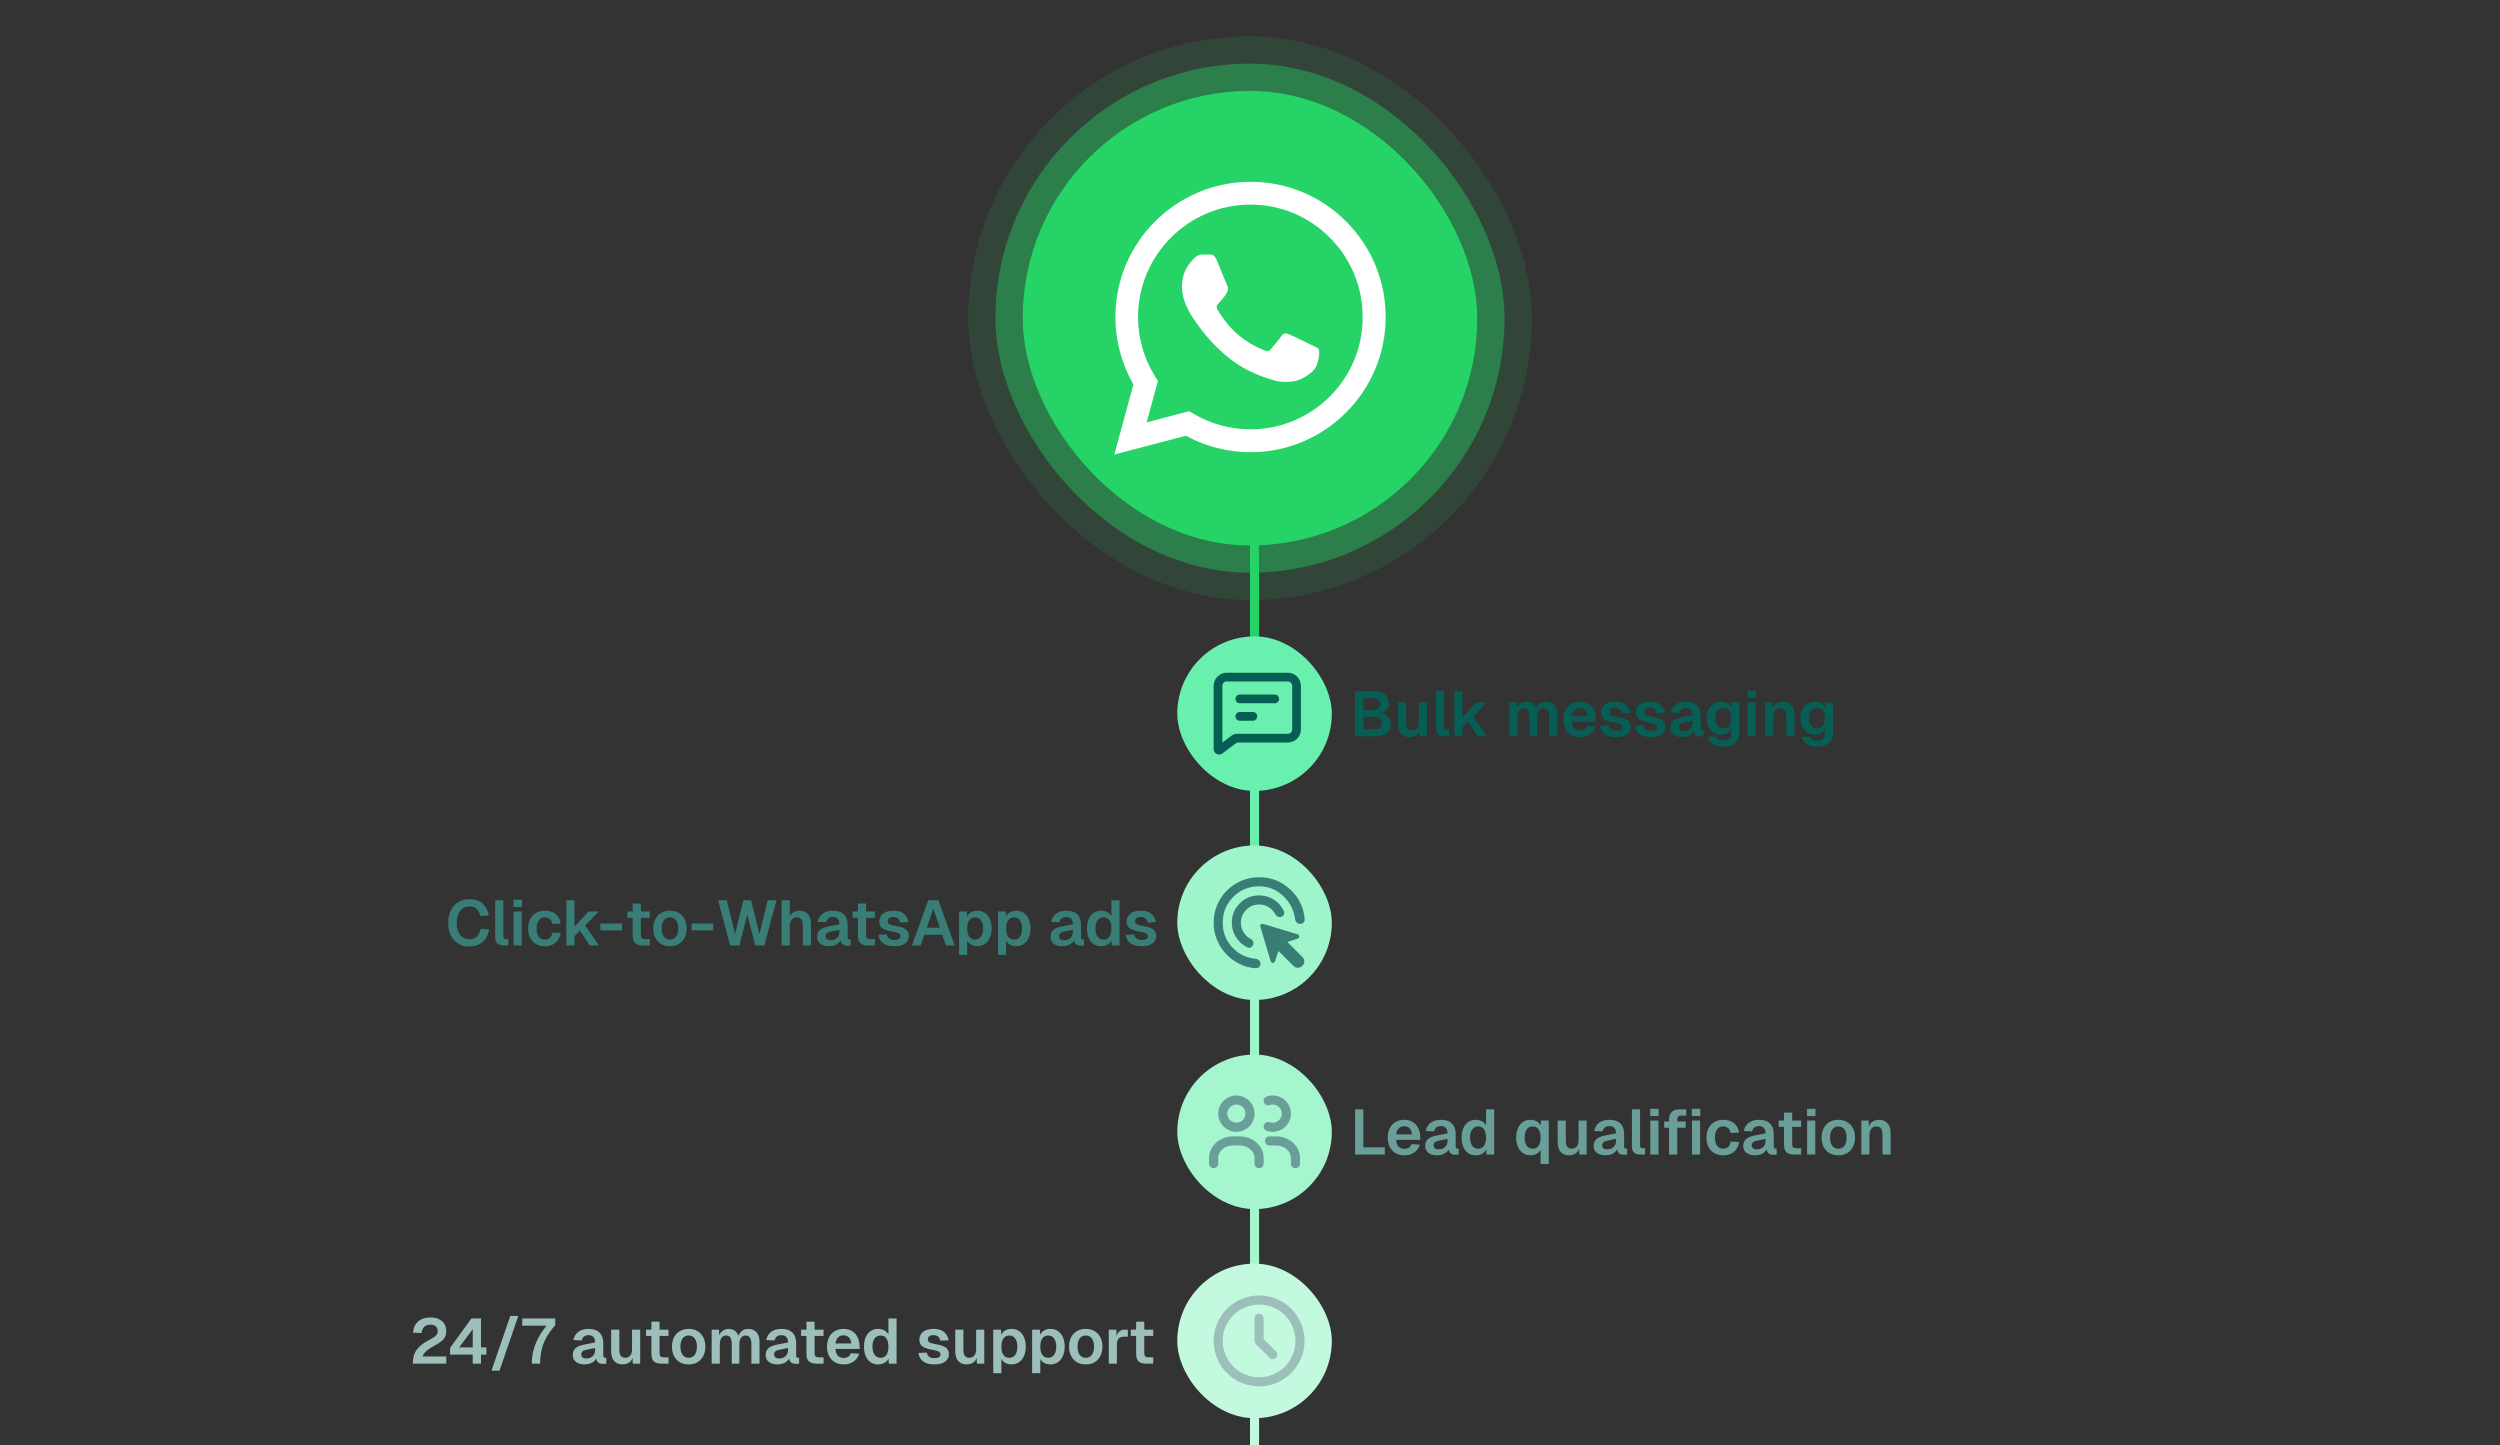 <svg width="550" height="318" viewBox="0 0 550 318" fill="none" xmlns="http://www.w3.org/2000/svg">
<rect x="0" y="0" width="550" height="318" fill="#333333" stroke="none"/>
<g clip-path="url(#clip0_2305_4997)">
<rect x="219" y="14" width="112" height="112" rx="56" fill="#25D366" fill-opacity="0.4"/>
<rect x="213" y="8" width="124" height="124" rx="62" fill="#25D366" fill-opacity="0.12"/>
<rect x="225" y="20" width="100" height="100" rx="50" fill="#25D366"/>
<path d="M296.148 48.73C293.398 45.953 290.121 43.75 286.511 42.251C282.9 40.752 279.028 39.987 275.118 40C258.738 40 245.388 53.35 245.388 69.73C245.388 74.98 246.768 80.08 249.348 84.58L245.148 100L260.898 95.86C265.248 98.23 270.138 99.49 275.118 99.49C291.498 99.49 304.848 86.14 304.848 69.76C304.848 61.81 301.758 54.34 296.148 48.73ZM275.118 94.45C270.678 94.45 266.328 93.25 262.518 91L261.618 90.46L252.258 92.92L254.748 83.8L254.148 82.87C251.681 78.931 250.371 74.378 250.368 69.73C250.368 56.11 261.468 45.01 275.088 45.01C281.688 45.01 287.898 47.59 292.548 52.27C294.851 54.562 296.676 57.288 297.917 60.29C299.158 63.292 299.791 66.511 299.778 69.76C299.838 83.38 288.738 94.45 275.118 94.45ZM288.678 75.97C287.928 75.61 284.268 73.81 283.608 73.54C282.918 73.3 282.438 73.18 281.928 73.9C281.418 74.65 280.008 76.33 279.588 76.81C279.168 77.32 278.718 77.38 277.968 76.99C277.218 76.63 274.818 75.82 271.998 73.3C269.778 71.32 268.308 68.89 267.858 68.14C267.438 67.39 267.798 67 268.188 66.61C268.518 66.28 268.938 65.74 269.298 65.32C269.658 64.9 269.808 64.57 270.048 64.09C270.288 63.58 270.168 63.16 269.988 62.8C269.808 62.44 268.308 58.78 267.708 57.28C267.108 55.84 266.478 56.02 266.028 55.99H264.588C264.078 55.99 263.298 56.17 262.608 56.92C261.948 57.67 260.028 59.47 260.028 63.13C260.028 66.79 262.698 70.33 263.058 70.81C263.418 71.32 268.308 78.82 275.748 82.03C277.518 82.81 278.898 83.26 279.978 83.59C281.748 84.16 283.368 84.07 284.658 83.89C286.098 83.68 289.068 82.09 289.668 80.35C290.298 78.61 290.298 77.14 290.088 76.81C289.878 76.48 289.428 76.33 288.678 75.97Z" fill="white"/>
<path d="M276 116L276 141" stroke="#25D366" stroke-width="2"/>
<path d="M276 164L276 189" stroke="#69F0AE" stroke-width="2"/>
<path d="M276 213L276 238" stroke="#9FF5CB" stroke-width="2"/>
<path d="M276 257L276 282" stroke="#A5F6CE" stroke-width="2"/>
<path d="M276 307L276 332" stroke="#C3F9DF" stroke-width="2"/>
<rect x="259" y="140" width="34" height="34" rx="17" fill="#69F0AE"/>
<path d="M283.318 148C284.082 148 284.814 148.303 285.354 148.843C285.894 149.383 286.198 150.116 286.198 150.88V160.479C286.198 161.242 285.894 161.975 285.354 162.515C284.814 163.055 284.082 163.358 283.318 163.358H272.119L268.92 165.758C268.129 166.351 267 165.787 267 164.798V150.88C267 150.116 267.303 149.383 267.843 148.843C268.383 148.303 269.116 148 269.88 148H283.318ZM283.318 149.92H269.88C269.625 149.92 269.381 150.021 269.201 150.201C269.021 150.381 268.92 150.625 268.92 150.88V163.358L270.967 161.822C271.3 161.573 271.704 161.438 272.119 161.438H283.318C283.573 161.438 283.817 161.337 283.997 161.157C284.177 160.977 284.278 160.733 284.278 160.479V150.88C284.278 150.625 284.177 150.381 283.997 150.201C283.817 150.021 283.573 149.92 283.318 149.92ZM275.639 156.639C275.884 156.639 276.119 156.733 276.297 156.901C276.475 157.069 276.582 157.298 276.596 157.543C276.61 157.787 276.531 158.027 276.374 158.215C276.217 158.403 275.994 158.523 275.751 158.552L275.639 158.559H272.759C272.515 158.558 272.279 158.465 272.101 158.297C271.924 158.129 271.816 157.899 271.802 157.655C271.788 157.411 271.867 157.17 272.024 156.983C272.181 156.795 272.404 156.675 272.647 156.646L272.759 156.639H275.639ZM280.438 152.799C280.693 152.799 280.937 152.901 281.117 153.081C281.297 153.261 281.398 153.505 281.398 153.759C281.398 154.014 281.297 154.258 281.117 154.438C280.937 154.618 280.693 154.719 280.438 154.719H272.759C272.505 154.719 272.261 154.618 272.081 154.438C271.901 154.258 271.799 154.014 271.799 153.759C271.799 153.505 271.901 153.261 272.081 153.081C272.261 152.901 272.505 152.799 272.759 152.799H280.438Z" fill="#075E54"/>
<path d="M298.12 162V152.06H301.844C303.057 152.06 303.977 152.275 304.602 152.704C305.237 153.133 305.554 153.815 305.554 154.748C305.554 155.168 305.465 155.537 305.288 155.854C305.12 156.162 304.868 156.405 304.532 156.582C304.205 156.759 303.809 156.857 303.342 156.876L303.328 156.848C304.177 156.876 304.831 157.109 305.288 157.548C305.745 157.977 305.974 158.551 305.974 159.27C305.974 160.185 305.657 160.871 305.022 161.328C304.397 161.776 303.505 162 302.348 162H298.12ZM299.94 160.46H302.264C302.833 160.46 303.281 160.343 303.608 160.11C303.944 159.877 304.112 159.531 304.112 159.074C304.112 158.617 303.949 158.267 303.622 158.024C303.295 157.781 302.843 157.66 302.264 157.66H299.94V160.46ZM299.94 156.232H301.788C302.385 156.232 302.852 156.12 303.188 155.896C303.524 155.672 303.692 155.345 303.692 154.916C303.692 154.468 303.529 154.137 303.202 153.922C302.875 153.707 302.404 153.6 301.788 153.6H299.94V156.232ZM310.028 162.168C309.272 162.168 308.67 161.921 308.222 161.426C307.783 160.922 307.564 160.227 307.564 159.34V154.524H309.356V158.892C309.356 159.517 309.459 159.979 309.664 160.278C309.879 160.567 310.201 160.712 310.63 160.712C311.115 160.712 311.489 160.553 311.75 160.236C312.021 159.909 312.156 159.438 312.156 158.822V154.524H313.948V162H312.31L312.268 159.942L312.492 160.012C312.38 160.721 312.114 161.258 311.694 161.622C311.274 161.986 310.719 162.168 310.028 162.168ZM317.71 162C317.168 162 316.734 161.86 316.408 161.58C316.081 161.3 315.918 160.852 315.918 160.236V152.06H317.71V160.054C317.71 160.241 317.756 160.381 317.85 160.474C317.952 160.567 318.092 160.614 318.27 160.614H318.816V162H317.71ZM319.964 162V152.06H321.756V157.898L324.822 154.524H327.034L324.108 157.632L327.132 162H325.116L322.932 158.696L321.756 159.942V162H319.964ZM332.064 162V154.524H333.688L333.744 156.358L333.576 156.274C333.66 155.873 333.805 155.532 334.01 155.252C334.225 154.963 334.481 154.743 334.78 154.594C335.088 154.435 335.424 154.356 335.788 154.356C336.423 154.356 336.936 154.538 337.328 154.902C337.72 155.257 337.967 155.747 338.07 156.372H337.832C337.916 155.933 338.061 155.569 338.266 155.28C338.471 154.981 338.728 154.753 339.036 154.594C339.353 154.435 339.708 154.356 340.1 154.356C340.613 154.356 341.057 154.468 341.43 154.692C341.803 154.907 342.088 155.224 342.284 155.644C342.489 156.064 342.592 156.582 342.592 157.198V162H340.8V157.66C340.8 157.044 340.693 156.582 340.478 156.274C340.273 155.966 339.955 155.812 339.526 155.812C339.237 155.812 338.989 155.887 338.784 156.036C338.579 156.185 338.42 156.405 338.308 156.694C338.205 156.974 338.154 157.315 338.154 157.716V162H336.488V157.716C336.488 157.1 336.395 156.629 336.208 156.302C336.021 155.975 335.699 155.812 335.242 155.812C334.953 155.812 334.705 155.887 334.5 156.036C334.304 156.185 334.145 156.405 334.024 156.694C333.912 156.974 333.856 157.315 333.856 157.716V162H332.064ZM347.603 162.168C346.856 162.168 346.207 162.009 345.657 161.692C345.106 161.365 344.681 160.908 344.383 160.32C344.084 159.732 343.935 159.046 343.935 158.262C343.935 157.478 344.084 156.797 344.383 156.218C344.681 155.63 345.101 155.173 345.643 154.846C346.193 154.519 346.833 154.356 347.561 154.356C348.27 154.356 348.891 154.515 349.423 154.832C349.964 155.149 350.379 155.607 350.669 156.204C350.958 156.801 351.103 157.52 351.103 158.36V158.766H345.797C345.834 159.419 346.011 159.914 346.329 160.25C346.655 160.577 347.085 160.74 347.617 160.74C348.018 160.74 348.349 160.651 348.611 160.474C348.881 160.287 349.068 160.031 349.171 159.704L351.005 159.816C350.799 160.544 350.393 161.118 349.787 161.538C349.189 161.958 348.461 162.168 347.603 162.168ZM345.797 157.562H349.255C349.217 156.955 349.045 156.507 348.737 156.218C348.429 155.919 348.037 155.77 347.561 155.77C347.085 155.77 346.688 155.924 346.371 156.232C346.063 156.54 345.871 156.983 345.797 157.562ZM355.541 162.168C354.804 162.168 354.183 162.061 353.679 161.846C353.185 161.631 352.802 161.333 352.531 160.95C352.261 160.567 352.107 160.133 352.069 159.648L353.903 159.564C353.969 159.956 354.132 160.259 354.393 160.474C354.655 160.689 355.042 160.796 355.555 160.796C355.975 160.796 356.302 160.731 356.535 160.6C356.778 160.46 356.899 160.245 356.899 159.956C356.899 159.788 356.857 159.648 356.773 159.536C356.689 159.424 356.531 159.326 356.297 159.242C356.064 159.158 355.719 159.074 355.261 158.99C354.496 158.859 353.894 158.701 353.455 158.514C353.017 158.318 352.704 158.075 352.517 157.786C352.34 157.497 352.251 157.137 352.251 156.708C352.251 156.008 352.517 155.443 353.049 155.014C353.591 154.575 354.379 154.356 355.415 154.356C356.087 154.356 356.652 154.468 357.109 154.692C357.567 154.907 357.921 155.205 358.173 155.588C358.435 155.961 358.598 156.391 358.663 156.876L356.857 156.96C356.811 156.708 356.727 156.489 356.605 156.302C356.484 156.115 356.321 155.975 356.115 155.882C355.91 155.779 355.667 155.728 355.387 155.728C354.967 155.728 354.65 155.812 354.435 155.98C354.221 156.148 354.113 156.372 354.113 156.652C354.113 156.848 354.16 157.011 354.253 157.142C354.356 157.273 354.519 157.38 354.743 157.464C354.967 157.539 355.266 157.609 355.639 157.674C356.423 157.795 357.039 157.954 357.487 158.15C357.945 158.337 358.267 158.579 358.453 158.878C358.649 159.167 358.747 159.517 358.747 159.928C358.747 160.404 358.612 160.81 358.341 161.146C358.08 161.482 357.707 161.739 357.221 161.916C356.745 162.084 356.185 162.168 355.541 162.168ZM363.184 162.168C362.447 162.168 361.826 162.061 361.322 161.846C360.827 161.631 360.445 161.333 360.174 160.95C359.903 160.567 359.749 160.133 359.712 159.648L361.546 159.564C361.611 159.956 361.775 160.259 362.036 160.474C362.297 160.689 362.685 160.796 363.198 160.796C363.618 160.796 363.945 160.731 364.178 160.6C364.421 160.46 364.542 160.245 364.542 159.956C364.542 159.788 364.5 159.648 364.416 159.536C364.332 159.424 364.173 159.326 363.94 159.242C363.707 159.158 363.361 159.074 362.904 158.99C362.139 158.859 361.537 158.701 361.098 158.514C360.659 158.318 360.347 158.075 360.16 157.786C359.983 157.497 359.894 157.137 359.894 156.708C359.894 156.008 360.16 155.443 360.692 155.014C361.233 154.575 362.022 154.356 363.058 154.356C363.73 154.356 364.295 154.468 364.752 154.692C365.209 154.907 365.564 155.205 365.816 155.588C366.077 155.961 366.241 156.391 366.306 156.876L364.5 156.96C364.453 156.708 364.369 156.489 364.248 156.302C364.127 156.115 363.963 155.975 363.758 155.882C363.553 155.779 363.31 155.728 363.03 155.728C362.61 155.728 362.293 155.812 362.078 155.98C361.863 156.148 361.756 156.372 361.756 156.652C361.756 156.848 361.803 157.011 361.896 157.142C361.999 157.273 362.162 157.38 362.386 157.464C362.61 157.539 362.909 157.609 363.282 157.674C364.066 157.795 364.682 157.954 365.13 158.15C365.587 158.337 365.909 158.579 366.096 158.878C366.292 159.167 366.39 159.517 366.39 159.928C366.39 160.404 366.255 160.81 365.984 161.146C365.723 161.482 365.349 161.739 364.864 161.916C364.388 162.084 363.828 162.168 363.184 162.168ZM370.068 162.168C369.284 162.168 368.654 161.991 368.178 161.636C367.702 161.272 367.464 160.768 367.464 160.124C367.464 159.48 367.665 158.976 368.066 158.612C368.467 158.248 369.079 157.987 369.9 157.828L372.378 157.338C372.378 156.806 372.257 156.409 372.014 156.148C371.771 155.877 371.412 155.742 370.936 155.742C370.507 155.742 370.166 155.845 369.914 156.05C369.671 156.246 369.503 156.531 369.41 156.904L367.59 156.82C367.739 156.027 368.103 155.42 368.682 155C369.261 154.571 370.012 154.356 370.936 154.356C372 154.356 372.803 154.627 373.344 155.168C373.895 155.7 374.17 156.465 374.17 157.464V160.18C374.17 160.376 374.203 160.511 374.268 160.586C374.343 160.661 374.45 160.698 374.59 160.698H374.828V162C374.772 162.019 374.679 162.033 374.548 162.042C374.427 162.051 374.301 162.056 374.17 162.056C373.862 162.056 373.587 162.009 373.344 161.916C373.101 161.813 372.915 161.641 372.784 161.398C372.653 161.146 372.588 160.805 372.588 160.376L372.742 160.488C372.667 160.815 372.504 161.109 372.252 161.37C372.009 161.622 371.701 161.818 371.328 161.958C370.955 162.098 370.535 162.168 370.068 162.168ZM370.432 160.866C370.833 160.866 371.179 160.787 371.468 160.628C371.757 160.469 371.981 160.25 372.14 159.97C372.299 159.69 372.378 159.359 372.378 158.976V158.556L370.446 158.948C370.045 159.032 369.755 159.158 369.578 159.326C369.41 159.485 369.326 159.695 369.326 159.956C369.326 160.245 369.419 160.469 369.606 160.628C369.802 160.787 370.077 160.866 370.432 160.866ZM379.102 164.268C378.448 164.268 377.888 164.179 377.422 164.002C376.955 163.825 376.577 163.573 376.288 163.246C376.008 162.929 375.812 162.56 375.7 162.14L377.548 162.014C377.641 162.294 377.8 162.513 378.024 162.672C378.257 162.831 378.616 162.91 379.102 162.91C379.652 162.91 380.077 162.784 380.376 162.532C380.674 162.289 380.824 161.907 380.824 161.384V160.432C380.646 160.796 380.362 161.09 379.97 161.314C379.578 161.529 379.139 161.636 378.654 161.636C378.038 161.636 377.487 161.487 377.002 161.188C376.526 160.88 376.152 160.455 375.882 159.914C375.611 159.363 375.476 158.729 375.476 158.01C375.476 157.291 375.606 156.661 375.868 156.12C376.138 155.569 376.512 155.14 376.988 154.832C377.464 154.515 378.01 154.356 378.626 154.356C379.167 154.356 379.634 154.477 380.026 154.72C380.418 154.963 380.702 155.285 380.88 155.686V154.524H382.63V161.342C382.63 161.977 382.48 162.513 382.182 162.952C381.892 163.391 381.482 163.717 380.95 163.932C380.427 164.156 379.811 164.268 379.102 164.268ZM379.074 160.236C379.606 160.236 380.03 160.04 380.348 159.648C380.665 159.247 380.828 158.696 380.838 157.996C380.847 157.529 380.777 157.133 380.628 156.806C380.488 156.47 380.282 156.213 380.012 156.036C379.75 155.849 379.438 155.756 379.074 155.756C378.523 155.756 378.094 155.961 377.786 156.372C377.487 156.773 377.338 157.315 377.338 157.996C377.338 158.677 377.492 159.223 377.8 159.634C378.117 160.035 378.542 160.236 379.074 160.236ZM384.455 162V154.524H386.247V162H384.455ZM384.427 153.53V151.934H386.289V153.53H384.427ZM388.324 162V154.524H389.948L390.018 156.624L389.808 156.54C389.882 156.017 390.036 155.597 390.27 155.28C390.503 154.963 390.788 154.729 391.124 154.58C391.46 154.431 391.828 154.356 392.23 154.356C392.78 154.356 393.242 154.477 393.616 154.72C393.998 154.963 394.288 155.299 394.484 155.728C394.68 156.148 394.778 156.638 394.778 157.198V162H392.986V157.772C392.986 157.352 392.944 156.997 392.86 156.708C392.776 156.419 392.636 156.199 392.44 156.05C392.253 155.891 392.001 155.812 391.684 155.812C391.208 155.812 390.825 155.98 390.536 156.316C390.256 156.652 390.116 157.137 390.116 157.772V162H388.324ZM399.746 164.268C399.093 164.268 398.533 164.179 398.066 164.002C397.6 163.825 397.222 163.573 396.932 163.246C396.652 162.929 396.456 162.56 396.344 162.14L398.192 162.014C398.286 162.294 398.444 162.513 398.668 162.672C398.902 162.831 399.261 162.91 399.746 162.91C400.297 162.91 400.722 162.784 401.02 162.532C401.319 162.289 401.468 161.907 401.468 161.384V160.432C401.291 160.796 401.006 161.09 400.614 161.314C400.222 161.529 399.784 161.636 399.298 161.636C398.682 161.636 398.132 161.487 397.646 161.188C397.17 160.88 396.797 160.455 396.526 159.914C396.256 159.363 396.12 158.729 396.12 158.01C396.12 157.291 396.251 156.661 396.512 156.12C396.783 155.569 397.156 155.14 397.632 154.832C398.108 154.515 398.654 154.356 399.27 154.356C399.812 154.356 400.278 154.477 400.67 154.72C401.062 154.963 401.347 155.285 401.524 155.686V154.524H403.274V161.342C403.274 161.977 403.125 162.513 402.826 162.952C402.537 163.391 402.126 163.717 401.594 163.932C401.072 164.156 400.456 164.268 399.746 164.268ZM399.718 160.236C400.25 160.236 400.675 160.04 400.992 159.648C401.31 159.247 401.473 158.696 401.482 157.996C401.492 157.529 401.422 157.133 401.272 156.806C401.132 156.47 400.927 156.213 400.656 156.036C400.395 155.849 400.082 155.756 399.718 155.756C399.168 155.756 398.738 155.961 398.43 156.372C398.132 156.773 397.982 157.315 397.982 157.996C397.982 158.677 398.136 159.223 398.444 159.634C398.762 160.035 399.186 160.236 399.718 160.236Z" fill="#075E54"/>
<path d="M103.208 208.224C102.303 208.224 101.505 208.019 100.814 207.608C100.123 207.188 99.582 206.595 99.19 205.83C98.798 205.055 98.602 204.127 98.602 203.044C98.602 201.98 98.793 201.061 99.176 200.286C99.559 199.502 100.095 198.9 100.786 198.48C101.477 198.051 102.289 197.836 103.222 197.836C104.491 197.836 105.476 198.153 106.176 198.788C106.876 199.413 107.333 200.291 107.548 201.42L105.644 201.518C105.523 200.865 105.261 200.351 104.86 199.978C104.459 199.605 103.913 199.418 103.222 199.418C102.662 199.418 102.177 199.567 101.766 199.866C101.355 200.165 101.038 200.585 100.814 201.126C100.59 201.667 100.478 202.307 100.478 203.044C100.478 203.791 100.59 204.435 100.814 204.976C101.047 205.508 101.369 205.919 101.78 206.208C102.191 206.497 102.667 206.642 103.208 206.642C103.945 206.642 104.515 206.441 104.916 206.04C105.327 205.629 105.588 205.069 105.7 204.36L107.604 204.458C107.473 205.233 107.221 205.905 106.848 206.474C106.475 207.034 105.98 207.468 105.364 207.776C104.757 208.075 104.039 208.224 103.208 208.224ZM110.739 208C110.197 208 109.763 207.86 109.437 207.58C109.11 207.3 108.947 206.852 108.947 206.236V198.06H110.739V206.054C110.739 206.241 110.785 206.381 110.879 206.474C110.981 206.567 111.121 206.614 111.299 206.614H111.845V208H110.739ZM112.994 208V200.524H114.786V208H112.994ZM112.966 199.53V197.934H114.828V199.53H112.966ZM119.865 208.168C119.118 208.168 118.469 208.009 117.919 207.692C117.368 207.365 116.939 206.908 116.631 206.32C116.332 205.732 116.183 205.046 116.183 204.262C116.183 203.478 116.332 202.797 116.631 202.218C116.939 201.63 117.368 201.173 117.919 200.846C118.469 200.519 119.118 200.356 119.865 200.356C120.499 200.356 121.064 200.468 121.559 200.692C122.053 200.916 122.455 201.238 122.763 201.658C123.08 202.069 123.276 202.573 123.351 203.17L121.503 203.268C121.428 202.792 121.241 202.433 120.943 202.19C120.653 201.938 120.294 201.812 119.865 201.812C119.286 201.812 118.838 202.031 118.521 202.47C118.203 202.899 118.045 203.497 118.045 204.262C118.045 205.037 118.203 205.639 118.521 206.068C118.838 206.497 119.286 206.712 119.865 206.712C120.303 206.712 120.667 206.586 120.957 206.334C121.255 206.082 121.437 205.69 121.503 205.158L123.351 205.242C123.276 205.839 123.085 206.357 122.777 206.796C122.469 207.235 122.067 207.575 121.573 207.818C121.078 208.051 120.509 208.168 119.865 208.168ZM124.601 208V198.06H126.393V203.898L129.459 200.524H131.671L128.745 203.632L131.769 208H129.753L127.569 204.696L126.393 205.942V208H124.601ZM132.083 204.668V203.156H136.843V204.668H132.083ZM141.365 208C140.618 208 140.067 207.827 139.713 207.482C139.367 207.137 139.195 206.595 139.195 205.858V198.774H140.987V205.69C140.987 206.035 141.061 206.278 141.211 206.418C141.36 206.549 141.593 206.614 141.911 206.614H142.961V208H141.365ZM138.019 201.91V200.524H142.961V201.91H138.019ZM147.4 208.168C146.663 208.168 146.014 208.009 145.454 207.692C144.903 207.365 144.474 206.908 144.166 206.32C143.867 205.732 143.718 205.046 143.718 204.262C143.718 203.469 143.867 202.783 144.166 202.204C144.474 201.616 144.903 201.163 145.454 200.846C146.014 200.519 146.663 200.356 147.4 200.356C148.137 200.356 148.781 200.519 149.332 200.846C149.883 201.163 150.307 201.616 150.606 202.204C150.914 202.783 151.068 203.469 151.068 204.262C151.068 205.046 150.914 205.732 150.606 206.32C150.307 206.908 149.883 207.365 149.332 207.692C148.781 208.009 148.137 208.168 147.4 208.168ZM147.4 206.712C147.979 206.712 148.422 206.497 148.73 206.068C149.047 205.639 149.206 205.037 149.206 204.262C149.206 203.497 149.047 202.899 148.73 202.47C148.422 202.031 147.979 201.812 147.4 201.812C146.821 201.812 146.373 202.031 146.056 202.47C145.739 202.899 145.58 203.497 145.58 204.262C145.58 205.037 145.739 205.639 146.056 206.068C146.373 206.497 146.821 206.712 147.4 206.712ZM152.153 204.668V203.156H156.913V204.668H152.153ZM160.637 208L157.977 198.06H159.895L161.715 205.48L163.549 198.06H165.243L167.077 205.48L168.883 198.06H170.815L168.155 208H166.139L164.403 201.196L162.667 208H160.637ZM171.96 208V198.06H173.752V202.232H173.528C173.603 201.803 173.752 201.453 173.976 201.182C174.2 200.902 174.476 200.697 174.802 200.566C175.129 200.426 175.488 200.356 175.88 200.356C176.431 200.356 176.893 200.477 177.266 200.72C177.649 200.953 177.934 201.285 178.12 201.714C178.316 202.143 178.414 202.638 178.414 203.198V208H176.622V203.632C176.622 203.025 176.52 202.573 176.314 202.274C176.109 201.966 175.787 201.812 175.348 201.812C174.863 201.812 174.476 201.971 174.186 202.288C173.897 202.605 173.752 203.067 173.752 203.674V208H171.96ZM182.375 208.168C181.591 208.168 180.961 207.991 180.485 207.636C180.009 207.272 179.771 206.768 179.771 206.124C179.771 205.48 179.971 204.976 180.373 204.612C180.774 204.248 181.385 203.987 182.207 203.828L184.685 203.338C184.685 202.806 184.563 202.409 184.321 202.148C184.078 201.877 183.719 201.742 183.243 201.742C182.813 201.742 182.473 201.845 182.221 202.05C181.978 202.246 181.81 202.531 181.717 202.904L179.897 202.82C180.046 202.027 180.41 201.42 180.989 201C181.567 200.571 182.319 200.356 183.243 200.356C184.307 200.356 185.109 200.627 185.651 201.168C186.201 201.7 186.477 202.465 186.477 203.464V206.18C186.477 206.376 186.509 206.511 186.575 206.586C186.649 206.661 186.757 206.698 186.897 206.698H187.135V208C187.079 208.019 186.985 208.033 186.855 208.042C186.733 208.051 186.607 208.056 186.477 208.056C186.169 208.056 185.893 208.009 185.651 207.916C185.408 207.813 185.221 207.641 185.091 207.398C184.96 207.146 184.895 206.805 184.895 206.376L185.049 206.488C184.974 206.815 184.811 207.109 184.559 207.37C184.316 207.622 184.008 207.818 183.635 207.958C183.261 208.098 182.841 208.168 182.375 208.168ZM182.739 206.866C183.14 206.866 183.485 206.787 183.775 206.628C184.064 206.469 184.288 206.25 184.447 205.97C184.605 205.69 184.685 205.359 184.685 204.976V204.556L182.753 204.948C182.351 205.032 182.062 205.158 181.885 205.326C181.717 205.485 181.633 205.695 181.633 205.956C181.633 206.245 181.726 206.469 181.913 206.628C182.109 206.787 182.384 206.866 182.739 206.866ZM190.912 208C190.165 208 189.614 207.827 189.26 207.482C188.914 207.137 188.742 206.595 188.742 205.858V198.774H190.534V205.69C190.534 206.035 190.608 206.278 190.758 206.418C190.907 206.549 191.14 206.614 191.458 206.614H192.508V208H190.912ZM187.566 201.91V200.524H192.508V201.91H187.566ZM196.737 208.168C195.999 208.168 195.379 208.061 194.875 207.846C194.38 207.631 193.997 207.333 193.727 206.95C193.456 206.567 193.302 206.133 193.265 205.648L195.099 205.564C195.164 205.956 195.327 206.259 195.589 206.474C195.85 206.689 196.237 206.796 196.751 206.796C197.171 206.796 197.497 206.731 197.731 206.6C197.973 206.46 198.095 206.245 198.095 205.956C198.095 205.788 198.053 205.648 197.969 205.536C197.885 205.424 197.726 205.326 197.493 205.242C197.259 205.158 196.914 205.074 196.457 204.99C195.691 204.859 195.089 204.701 194.651 204.514C194.212 204.318 193.899 204.075 193.713 203.786C193.535 203.497 193.447 203.137 193.447 202.708C193.447 202.008 193.713 201.443 194.245 201.014C194.786 200.575 195.575 200.356 196.611 200.356C197.283 200.356 197.847 200.468 198.305 200.692C198.762 200.907 199.117 201.205 199.369 201.588C199.63 201.961 199.793 202.391 199.859 202.876L198.053 202.96C198.006 202.708 197.922 202.489 197.801 202.302C197.679 202.115 197.516 201.975 197.311 201.882C197.105 201.779 196.863 201.728 196.583 201.728C196.163 201.728 195.845 201.812 195.631 201.98C195.416 202.148 195.309 202.372 195.309 202.652C195.309 202.848 195.355 203.011 195.449 203.142C195.551 203.273 195.715 203.38 195.939 203.464C196.163 203.539 196.461 203.609 196.835 203.674C197.619 203.795 198.235 203.954 198.683 204.15C199.14 204.337 199.462 204.579 199.649 204.878C199.845 205.167 199.943 205.517 199.943 205.928C199.943 206.404 199.807 206.81 199.537 207.146C199.275 207.482 198.902 207.739 198.417 207.916C197.941 208.084 197.381 208.168 196.737 208.168ZM200.627 208L204.211 198.06H206.437L210.021 208H208.117L207.291 205.648H203.357L202.531 208H200.627ZM203.889 204.094H206.759L205.331 199.894L203.889 204.094ZM210.994 210.1V200.524H212.716L212.758 202.12L212.576 202.036C212.762 201.485 213.066 201.07 213.486 200.79C213.915 200.501 214.414 200.356 214.984 200.356C215.693 200.356 216.281 200.533 216.748 200.888C217.224 201.243 217.578 201.714 217.812 202.302C218.045 202.89 218.162 203.543 218.162 204.262C218.162 204.981 218.04 205.634 217.798 206.222C217.564 206.81 217.21 207.281 216.734 207.636C216.267 207.991 215.679 208.168 214.97 208.168C214.596 208.168 214.246 208.103 213.92 207.972C213.602 207.841 213.327 207.655 213.094 207.412C212.87 207.169 212.711 206.885 212.618 206.558L212.786 206.418V210.1H210.994ZM214.55 206.712C215.091 206.712 215.516 206.497 215.824 206.068C216.141 205.629 216.3 205.027 216.3 204.262C216.3 203.497 216.141 202.899 215.824 202.47C215.516 202.031 215.091 201.812 214.55 201.812C214.186 201.812 213.873 201.905 213.612 202.092C213.35 202.269 213.145 202.54 212.996 202.904C212.856 203.268 212.786 203.721 212.786 204.262C212.786 204.803 212.856 205.256 212.996 205.62C213.136 205.984 213.336 206.259 213.598 206.446C213.868 206.623 214.186 206.712 214.55 206.712ZM219.552 210.1V200.524H221.274L221.316 202.12L221.134 202.036C221.321 201.485 221.624 201.07 222.044 200.79C222.474 200.501 222.973 200.356 223.542 200.356C224.252 200.356 224.84 200.533 225.306 200.888C225.782 201.243 226.137 201.714 226.37 202.302C226.604 202.89 226.72 203.543 226.72 204.262C226.72 204.981 226.599 205.634 226.356 206.222C226.123 206.81 225.768 207.281 225.292 207.636C224.826 207.991 224.238 208.168 223.528 208.168C223.155 208.168 222.805 208.103 222.478 207.972C222.161 207.841 221.886 207.655 221.652 207.412C221.428 207.169 221.27 206.885 221.176 206.558L221.344 206.418V210.1H219.552ZM223.108 206.712C223.65 206.712 224.074 206.497 224.382 206.068C224.7 205.629 224.858 205.027 224.858 204.262C224.858 203.497 224.7 202.899 224.382 202.47C224.074 202.031 223.65 201.812 223.108 201.812C222.744 201.812 222.432 201.905 222.17 202.092C221.909 202.269 221.704 202.54 221.554 202.904C221.414 203.268 221.344 203.721 221.344 204.262C221.344 204.803 221.414 205.256 221.554 205.62C221.694 205.984 221.895 206.259 222.156 206.446C222.427 206.623 222.744 206.712 223.108 206.712ZM233.726 208.168C232.942 208.168 232.312 207.991 231.836 207.636C231.36 207.272 231.122 206.768 231.122 206.124C231.122 205.48 231.323 204.976 231.724 204.612C232.126 204.248 232.737 203.987 233.558 203.828L236.036 203.338C236.036 202.806 235.915 202.409 235.672 202.148C235.43 201.877 235.07 201.742 234.594 201.742C234.165 201.742 233.824 201.845 233.572 202.05C233.33 202.246 233.162 202.531 233.068 202.904L231.248 202.82C231.398 202.027 231.762 201.42 232.34 201C232.919 200.571 233.67 200.356 234.594 200.356C235.658 200.356 236.461 200.627 237.002 201.168C237.553 201.7 237.828 202.465 237.828 203.464V206.18C237.828 206.376 237.861 206.511 237.926 206.586C238.001 206.661 238.108 206.698 238.248 206.698H238.486V208C238.43 208.019 238.337 208.033 238.206 208.042C238.085 208.051 237.959 208.056 237.828 208.056C237.52 208.056 237.245 208.009 237.002 207.916C236.76 207.813 236.573 207.641 236.442 207.398C236.312 207.146 236.246 206.805 236.246 206.376L236.4 206.488C236.326 206.815 236.162 207.109 235.91 207.37C235.668 207.622 235.36 207.818 234.986 207.958C234.613 208.098 234.193 208.168 233.726 208.168ZM234.09 206.866C234.492 206.866 234.837 206.787 235.126 206.628C235.416 206.469 235.64 206.25 235.798 205.97C235.957 205.69 236.036 205.359 236.036 204.976V204.556L234.104 204.948C233.703 205.032 233.414 205.158 233.236 205.326C233.068 205.485 232.984 205.695 232.984 205.956C232.984 206.245 233.078 206.469 233.264 206.628C233.46 206.787 233.736 206.866 234.09 206.866ZM242.228 208.168C241.593 208.168 241.043 208.009 240.576 207.692C240.119 207.375 239.764 206.922 239.512 206.334C239.26 205.746 239.134 205.055 239.134 204.262C239.134 203.469 239.26 202.778 239.512 202.19C239.764 201.602 240.123 201.149 240.59 200.832C241.057 200.515 241.603 200.356 242.228 200.356C242.751 200.356 243.208 200.463 243.6 200.678C244.001 200.893 244.305 201.196 244.51 201.588V198.06H246.302V208H244.594L244.552 206.894C244.347 207.295 244.039 207.608 243.628 207.832C243.217 208.056 242.751 208.168 242.228 208.168ZM242.774 206.712C243.147 206.712 243.46 206.619 243.712 206.432C243.973 206.245 244.169 205.97 244.3 205.606C244.44 205.233 244.51 204.785 244.51 204.262C244.51 203.73 244.44 203.282 244.3 202.918C244.169 202.554 243.973 202.279 243.712 202.092C243.46 201.905 243.147 201.812 242.774 201.812C242.233 201.812 241.799 202.031 241.472 202.47C241.155 202.899 240.996 203.497 240.996 204.262C240.996 205.009 241.155 205.606 241.472 206.054C241.799 206.493 242.233 206.712 242.774 206.712ZM251.164 208.168C250.427 208.168 249.806 208.061 249.302 207.846C248.808 207.631 248.425 207.333 248.154 206.95C247.884 206.567 247.73 206.133 247.692 205.648L249.526 205.564C249.592 205.956 249.755 206.259 250.016 206.474C250.278 206.689 250.665 206.796 251.178 206.796C251.598 206.796 251.925 206.731 252.158 206.6C252.401 206.46 252.522 206.245 252.522 205.956C252.522 205.788 252.48 205.648 252.396 205.536C252.312 205.424 252.154 205.326 251.92 205.242C251.687 205.158 251.342 205.074 250.884 204.99C250.119 204.859 249.517 204.701 249.078 204.514C248.64 204.318 248.327 204.075 248.14 203.786C247.963 203.497 247.874 203.137 247.874 202.708C247.874 202.008 248.14 201.443 248.672 201.014C249.214 200.575 250.002 200.356 251.038 200.356C251.71 200.356 252.275 200.468 252.732 200.692C253.19 200.907 253.544 201.205 253.796 201.588C254.058 201.961 254.221 202.391 254.286 202.876L252.48 202.96C252.434 202.708 252.35 202.489 252.228 202.302C252.107 202.115 251.944 201.975 251.738 201.882C251.533 201.779 251.29 201.728 251.01 201.728C250.59 201.728 250.273 201.812 250.058 201.98C249.844 202.148 249.736 202.372 249.736 202.652C249.736 202.848 249.783 203.011 249.876 203.142C249.979 203.273 250.142 203.38 250.366 203.464C250.59 203.539 250.889 203.609 251.262 203.674C252.046 203.795 252.662 203.954 253.11 204.15C253.568 204.337 253.89 204.579 254.076 204.878C254.272 205.167 254.37 205.517 254.37 205.928C254.37 206.404 254.235 206.81 253.964 207.146C253.703 207.482 253.33 207.739 252.844 207.916C252.368 208.084 251.808 208.168 251.164 208.168Z" fill="#397E76"/>
<rect x="259" y="186" width="34" height="34" rx="17" fill="#9FF5CB"/>
<path d="M277 198.988C275.9 198.988 274.958 199.38 274.175 200.163C273.392 200.947 273 201.888 273 202.988C273 203.738 273.188 204.43 273.563 205.063C273.938 205.697 274.459 206.188 275.125 206.538C275.392 206.672 275.579 206.867 275.688 207.125C275.797 207.383 275.792 207.646 275.675 207.913C275.558 208.147 275.383 208.322 275.15 208.438C274.917 208.555 274.683 208.555 274.45 208.438C273.4 207.938 272.563 207.197 271.938 206.213C271.313 205.23 271.001 204.155 271 202.988C271 201.322 271.583 199.905 272.75 198.738C273.917 197.572 275.333 196.988 277 196.988C278.183 196.988 279.271 197.301 280.263 197.926C281.255 198.552 281.992 199.406 282.475 200.488C282.575 200.722 282.571 200.955 282.463 201.188C282.355 201.422 282.184 201.588 281.95 201.688C281.683 201.805 281.417 201.805 281.15 201.688C280.883 201.572 280.683 201.38 280.55 201.113C280.2 200.447 279.708 199.926 279.075 199.551C278.442 199.177 277.75 198.989 277 198.988ZM277 194.988C274.767 194.988 272.875 195.763 271.325 197.313C269.775 198.863 269 200.755 269 202.988C269 205.088 269.692 206.888 271.075 208.388C272.458 209.888 274.192 210.738 276.275 210.938C276.558 210.972 276.804 211.097 277.012 211.313C277.22 211.53 277.316 211.78 277.3 212.063C277.284 212.347 277.18 212.58 276.987 212.763C276.794 212.947 276.557 213.03 276.275 213.013C274.975 212.93 273.762 212.605 272.637 212.038C271.512 211.472 270.528 210.734 269.687 209.825C268.846 208.917 268.187 207.875 267.712 206.7C267.237 205.526 266.999 204.288 267 202.988C267 201.605 267.263 200.305 267.788 199.088C268.313 197.872 269.026 196.813 269.925 195.913C270.824 195.013 271.883 194.301 273.1 193.776C274.317 193.252 275.617 192.989 277 192.988C279.617 192.988 281.896 193.88 283.838 195.663C285.78 197.447 286.842 199.647 287.025 202.263C287.058 202.53 286.979 202.759 286.788 202.951C286.597 203.143 286.359 203.247 286.075 203.263C285.791 203.279 285.537 203.188 285.313 202.988C285.089 202.789 284.96 202.547 284.925 202.263C284.675 200.263 283.804 198.551 282.313 197.126C280.822 195.702 279.051 194.989 277 194.988ZM284.55 212.488L281.25 209.213L280.5 211.488C280.417 211.722 280.258 211.834 280.025 211.826C279.792 211.818 279.633 211.697 279.55 211.463L277.275 203.888C277.208 203.705 277.25 203.538 277.4 203.388C277.55 203.238 277.717 203.197 277.9 203.263L285.475 205.538C285.708 205.622 285.829 205.78 285.838 206.013C285.847 206.247 285.734 206.405 285.5 206.488L283.225 207.238L286.525 210.538C286.808 210.822 286.95 211.147 286.95 211.513C286.95 211.88 286.808 212.205 286.525 212.488C286.242 212.772 285.913 212.913 285.538 212.913C285.163 212.913 284.834 212.772 284.55 212.488Z" fill="#397E76"/>
<rect x="259" y="232" width="34" height="34" rx="17" fill="#A5F6CE"/>
<path d="M277 256.001V254.751C277 252.68 275.081 251.001 272.714 251.001H271.286C268.919 251.001 267 252.68 267 254.751V256.001M279.286 251.001H280.714C283.081 251.001 285 252.68 285 254.751V256.001M279 242.171C279.452 242.011 279.936 241.962 280.412 242.029C280.887 242.095 281.339 242.274 281.73 242.551C282.122 242.829 282.441 243.196 282.662 243.622C282.882 244.048 282.997 244.52 282.997 245C282.997 245.48 282.882 245.952 282.662 246.378C282.441 246.804 282.122 247.171 281.73 247.449C281.339 247.726 280.887 247.905 280.412 247.971C279.936 248.038 279.452 247.989 279 247.83M275 245.001C275 245.796 274.684 246.559 274.121 247.122C273.559 247.684 272.796 248.001 272 248.001C271.204 248.001 270.441 247.684 269.879 247.122C269.316 246.559 269 245.796 269 245.001C269 244.205 269.316 243.442 269.879 242.879C270.441 242.317 271.204 242.001 272 242.001C272.796 242.001 273.559 242.317 274.121 242.879C274.684 243.442 275 244.205 275 245.001Z" stroke="#6A9E98" stroke-width="2" stroke-linecap="round" stroke-linejoin="round"/>
<path d="M298.12 254V244.06H299.94V253.44L298.946 252.418H304.658V254H298.12ZM308.966 254.168C308.219 254.168 307.571 254.009 307.02 253.692C306.469 253.365 306.045 252.908 305.746 252.32C305.447 251.732 305.298 251.046 305.298 250.262C305.298 249.478 305.447 248.797 305.746 248.218C306.045 247.63 306.465 247.173 307.006 246.846C307.557 246.519 308.196 246.356 308.924 246.356C309.633 246.356 310.254 246.515 310.786 246.832C311.327 247.149 311.743 247.607 312.032 248.204C312.321 248.801 312.466 249.52 312.466 250.36V250.766H307.16C307.197 251.419 307.375 251.914 307.692 252.25C308.019 252.577 308.448 252.74 308.98 252.74C309.381 252.74 309.713 252.651 309.974 252.474C310.245 252.287 310.431 252.031 310.534 251.704L312.368 251.816C312.163 252.544 311.757 253.118 311.15 253.538C310.553 253.958 309.825 254.168 308.966 254.168ZM307.16 249.562H310.618C310.581 248.955 310.408 248.507 310.1 248.218C309.792 247.919 309.4 247.77 308.924 247.77C308.448 247.77 308.051 247.924 307.734 248.232C307.426 248.54 307.235 248.983 307.16 249.562ZM316.146 254.168C315.362 254.168 314.732 253.991 314.256 253.636C313.78 253.272 313.542 252.768 313.542 252.124C313.542 251.48 313.743 250.976 314.144 250.612C314.545 250.248 315.157 249.987 315.978 249.828L318.456 249.338C318.456 248.806 318.335 248.409 318.092 248.148C317.849 247.877 317.49 247.742 317.014 247.742C316.585 247.742 316.244 247.845 315.992 248.05C315.749 248.246 315.581 248.531 315.488 248.904L313.668 248.82C313.817 248.027 314.181 247.42 314.76 247C315.339 246.571 316.09 246.356 317.014 246.356C318.078 246.356 318.881 246.627 319.422 247.168C319.973 247.7 320.248 248.465 320.248 249.464V252.18C320.248 252.376 320.281 252.511 320.346 252.586C320.421 252.661 320.528 252.698 320.668 252.698H320.906V254C320.85 254.019 320.757 254.033 320.626 254.042C320.505 254.051 320.379 254.056 320.248 254.056C319.94 254.056 319.665 254.009 319.422 253.916C319.179 253.813 318.993 253.641 318.862 253.398C318.731 253.146 318.666 252.805 318.666 252.376L318.82 252.488C318.745 252.815 318.582 253.109 318.33 253.37C318.087 253.622 317.779 253.818 317.406 253.958C317.033 254.098 316.613 254.168 316.146 254.168ZM316.51 252.866C316.911 252.866 317.257 252.787 317.546 252.628C317.835 252.469 318.059 252.25 318.218 251.97C318.377 251.69 318.456 251.359 318.456 250.976V250.556L316.524 250.948C316.123 251.032 315.833 251.158 315.656 251.326C315.488 251.485 315.404 251.695 315.404 251.956C315.404 252.245 315.497 252.469 315.684 252.628C315.88 252.787 316.155 252.866 316.51 252.866ZM324.648 254.168C324.013 254.168 323.462 254.009 322.996 253.692C322.538 253.375 322.184 252.922 321.932 252.334C321.68 251.746 321.554 251.055 321.554 250.262C321.554 249.469 321.68 248.778 321.932 248.19C322.184 247.602 322.543 247.149 323.01 246.832C323.476 246.515 324.022 246.356 324.648 246.356C325.17 246.356 325.628 246.463 326.02 246.678C326.421 246.893 326.724 247.196 326.93 247.588V244.06H328.722V254H327.014L326.972 252.894C326.766 253.295 326.458 253.608 326.048 253.832C325.637 254.056 325.17 254.168 324.648 254.168ZM325.194 252.712C325.567 252.712 325.88 252.619 326.132 252.432C326.393 252.245 326.589 251.97 326.72 251.606C326.86 251.233 326.93 250.785 326.93 250.262C326.93 249.73 326.86 249.282 326.72 248.918C326.589 248.554 326.393 248.279 326.132 248.092C325.88 247.905 325.567 247.812 325.194 247.812C324.652 247.812 324.218 248.031 323.892 248.47C323.574 248.899 323.416 249.497 323.416 250.262C323.416 251.009 323.574 251.606 323.892 252.054C324.218 252.493 324.652 252.712 325.194 252.712ZM340.726 256.1H338.934V252.418L339.102 252.558C339.008 252.885 338.845 253.169 338.612 253.412C338.388 253.655 338.112 253.841 337.786 253.972C337.468 254.103 337.123 254.168 336.75 254.168C336.04 254.168 335.448 253.991 334.972 253.636C334.505 253.281 334.15 252.81 333.908 252.222C333.674 251.634 333.558 250.981 333.558 250.262C333.558 249.543 333.674 248.89 333.908 248.302C334.141 247.714 334.491 247.243 334.958 246.888C335.434 246.533 336.026 246.356 336.736 246.356C337.305 246.356 337.804 246.501 338.234 246.79C338.663 247.07 338.966 247.485 339.144 248.036L338.962 248.12L339.004 246.524H340.726V256.1ZM337.17 252.712C337.543 252.712 337.86 252.623 338.122 252.446C338.383 252.259 338.584 251.984 338.724 251.62C338.864 251.256 338.934 250.803 338.934 250.262C338.934 249.721 338.859 249.268 338.71 248.904C338.57 248.54 338.369 248.269 338.108 248.092C337.846 247.905 337.534 247.812 337.17 247.812C336.628 247.812 336.199 248.031 335.882 248.47C335.574 248.899 335.42 249.497 335.42 250.262C335.42 251.027 335.574 251.629 335.882 252.068C336.199 252.497 336.628 252.712 337.17 252.712ZM345.151 254.168C344.395 254.168 343.793 253.921 343.345 253.426C342.906 252.922 342.687 252.227 342.687 251.34V246.524H344.479V250.892C344.479 251.517 344.582 251.979 344.787 252.278C345.002 252.567 345.324 252.712 345.753 252.712C346.238 252.712 346.612 252.553 346.873 252.236C347.144 251.909 347.279 251.438 347.279 250.822V246.524H349.071V254H347.433L347.391 251.942L347.615 252.012C347.503 252.721 347.237 253.258 346.817 253.622C346.397 253.986 345.842 254.168 345.151 254.168ZM353.211 254.168C352.427 254.168 351.797 253.991 351.321 253.636C350.845 253.272 350.607 252.768 350.607 252.124C350.607 251.48 350.807 250.976 351.209 250.612C351.61 250.248 352.221 249.987 353.043 249.828L355.521 249.338C355.521 248.806 355.399 248.409 355.157 248.148C354.914 247.877 354.555 247.742 354.079 247.742C353.649 247.742 353.309 247.845 353.057 248.05C352.814 248.246 352.646 248.531 352.553 248.904L350.733 248.82C350.882 248.027 351.246 247.42 351.825 247C352.403 246.571 353.155 246.356 354.079 246.356C355.143 246.356 355.945 246.627 356.487 247.168C357.037 247.7 357.313 248.465 357.313 249.464V252.18C357.313 252.376 357.345 252.511 357.411 252.586C357.485 252.661 357.593 252.698 357.733 252.698H357.971V254C357.915 254.019 357.821 254.033 357.691 254.042C357.569 254.051 357.443 254.056 357.313 254.056C357.005 254.056 356.729 254.009 356.487 253.916C356.244 253.813 356.057 253.641 355.927 253.398C355.796 253.146 355.731 252.805 355.731 252.376L355.885 252.488C355.81 252.815 355.647 253.109 355.395 253.37C355.152 253.622 354.844 253.818 354.471 253.958C354.097 254.098 353.677 254.168 353.211 254.168ZM353.575 252.866C353.976 252.866 354.321 252.787 354.611 252.628C354.9 252.469 355.124 252.25 355.283 251.97C355.441 251.69 355.521 251.359 355.521 250.976V250.556L353.589 250.948C353.187 251.032 352.898 251.158 352.721 251.326C352.553 251.485 352.469 251.695 352.469 251.956C352.469 252.245 352.562 252.469 352.749 252.628C352.945 252.787 353.22 252.866 353.575 252.866ZM360.817 254C360.276 254 359.842 253.86 359.515 253.58C359.188 253.3 359.025 252.852 359.025 252.236V244.06H360.817V252.054C360.817 252.241 360.864 252.381 360.957 252.474C361.06 252.567 361.2 252.614 361.377 252.614H361.923V254H360.817ZM363.072 254V246.524H364.864V254H363.072ZM363.044 245.53V243.934H364.906V245.53H363.044ZM367.192 254V246.23C367.192 245.558 367.378 245.031 367.752 244.648C368.134 244.256 368.718 244.06 369.502 244.06H370.958V245.446H369.838C369.548 245.446 369.334 245.521 369.194 245.67C369.063 245.819 368.998 246.039 368.998 246.328V254H367.192ZM366.128 248.106V246.72H370.86V248.106H366.128ZM372.232 254V246.524H374.024V254H372.232ZM372.204 245.53V243.934H374.066V245.53H372.204ZM379.103 254.168C378.356 254.168 377.708 254.009 377.157 253.692C376.606 253.365 376.177 252.908 375.869 252.32C375.57 251.732 375.421 251.046 375.421 250.262C375.421 249.478 375.57 248.797 375.869 248.218C376.177 247.63 376.606 247.173 377.157 246.846C377.708 246.519 378.356 246.356 379.103 246.356C379.738 246.356 380.302 246.468 380.797 246.692C381.292 246.916 381.693 247.238 382.001 247.658C382.318 248.069 382.514 248.573 382.589 249.17L380.741 249.268C380.666 248.792 380.48 248.433 380.181 248.19C379.892 247.938 379.532 247.812 379.103 247.812C378.524 247.812 378.076 248.031 377.759 248.47C377.442 248.899 377.283 249.497 377.283 250.262C377.283 251.037 377.442 251.639 377.759 252.068C378.076 252.497 378.524 252.712 379.103 252.712C379.542 252.712 379.906 252.586 380.195 252.334C380.494 252.082 380.676 251.69 380.741 251.158L382.589 251.242C382.514 251.839 382.323 252.357 382.015 252.796C381.707 253.235 381.306 253.575 380.811 253.818C380.316 254.051 379.747 254.168 379.103 254.168ZM386.119 254.168C385.335 254.168 384.705 253.991 384.229 253.636C383.753 253.272 383.515 252.768 383.515 252.124C383.515 251.48 383.715 250.976 384.117 250.612C384.518 250.248 385.129 249.987 385.951 249.828L388.429 249.338C388.429 248.806 388.307 248.409 388.065 248.148C387.822 247.877 387.463 247.742 386.987 247.742C386.557 247.742 386.217 247.845 385.965 248.05C385.722 248.246 385.554 248.531 385.461 248.904L383.641 248.82C383.79 248.027 384.154 247.42 384.733 247C385.311 246.571 386.063 246.356 386.987 246.356C388.051 246.356 388.853 246.627 389.395 247.168C389.945 247.7 390.221 248.465 390.221 249.464V252.18C390.221 252.376 390.253 252.511 390.319 252.586C390.393 252.661 390.501 252.698 390.641 252.698H390.879V254C390.823 254.019 390.729 254.033 390.599 254.042C390.477 254.051 390.351 254.056 390.221 254.056C389.913 254.056 389.637 254.009 389.395 253.916C389.152 253.813 388.965 253.641 388.835 253.398C388.704 253.146 388.639 252.805 388.639 252.376L388.793 252.488C388.718 252.815 388.555 253.109 388.303 253.37C388.06 253.622 387.752 253.818 387.379 253.958C387.005 254.098 386.585 254.168 386.119 254.168ZM386.483 252.866C386.884 252.866 387.229 252.787 387.519 252.628C387.808 252.469 388.032 252.25 388.191 251.97C388.349 251.69 388.429 251.359 388.429 250.976V250.556L386.497 250.948C386.095 251.032 385.806 251.158 385.629 251.326C385.461 251.485 385.377 251.695 385.377 251.956C385.377 252.245 385.47 252.469 385.657 252.628C385.853 252.787 386.128 252.866 386.483 252.866ZM394.656 254C393.909 254 393.358 253.827 393.004 253.482C392.658 253.137 392.486 252.595 392.486 251.858V244.774H394.278V251.69C394.278 252.035 394.352 252.278 394.502 252.418C394.651 252.549 394.884 252.614 395.202 252.614H396.252V254H394.656ZM391.31 247.91V246.524H396.252V247.91H391.31ZM397.566 254V246.524H399.358V254H397.566ZM397.538 245.53V243.934H399.4V245.53H397.538ZM404.437 254.168C403.7 254.168 403.051 254.009 402.491 253.692C401.94 253.365 401.511 252.908 401.203 252.32C400.904 251.732 400.755 251.046 400.755 250.262C400.755 249.469 400.904 248.783 401.203 248.204C401.511 247.616 401.94 247.163 402.491 246.846C403.051 246.519 403.7 246.356 404.437 246.356C405.174 246.356 405.818 246.519 406.369 246.846C406.92 247.163 407.344 247.616 407.643 248.204C407.951 248.783 408.105 249.469 408.105 250.262C408.105 251.046 407.951 251.732 407.643 252.32C407.344 252.908 406.92 253.365 406.369 253.692C405.818 254.009 405.174 254.168 404.437 254.168ZM404.437 252.712C405.016 252.712 405.459 252.497 405.767 252.068C406.084 251.639 406.243 251.037 406.243 250.262C406.243 249.497 406.084 248.899 405.767 248.47C405.459 248.031 405.016 247.812 404.437 247.812C403.858 247.812 403.41 248.031 403.093 248.47C402.776 248.899 402.617 249.497 402.617 250.262C402.617 251.037 402.776 251.639 403.093 252.068C403.41 252.497 403.858 252.712 404.437 252.712ZM409.488 254V246.524H411.112L411.182 248.624L410.972 248.54C411.046 248.017 411.2 247.597 411.434 247.28C411.667 246.963 411.952 246.729 412.288 246.58C412.624 246.431 412.992 246.356 413.394 246.356C413.944 246.356 414.406 246.477 414.78 246.72C415.162 246.963 415.452 247.299 415.648 247.728C415.844 248.148 415.942 248.638 415.942 249.198V254H414.15V249.772C414.15 249.352 414.108 248.997 414.024 248.708C413.94 248.419 413.8 248.199 413.604 248.05C413.417 247.891 413.165 247.812 412.848 247.812C412.372 247.812 411.989 247.98 411.7 248.316C411.42 248.652 411.28 249.137 411.28 249.772V254H409.488Z" fill="#6A9E98"/>
<path d="M90.826 300C90.826 299.197 90.938 298.497 91.162 297.9C91.386 297.293 91.764 296.743 92.296 296.248C92.828 295.744 93.547 295.254 94.452 294.778C94.9 294.535 95.259 294.321 95.53 294.134C95.801 293.947 95.997 293.756 96.118 293.56C96.239 293.355 96.3 293.112 96.3 292.832C96.3 292.552 96.239 292.309 96.118 292.104C95.997 291.889 95.815 291.721 95.572 291.6C95.339 291.479 95.045 291.418 94.69 291.418C94.121 291.418 93.668 291.581 93.332 291.908C93.005 292.225 92.805 292.683 92.73 293.28L90.854 293.168C90.947 292.132 91.325 291.32 91.988 290.732C92.66 290.135 93.561 289.836 94.69 289.836C95.418 289.836 96.043 289.962 96.566 290.214C97.089 290.457 97.485 290.802 97.756 291.25C98.036 291.698 98.176 292.216 98.176 292.804C98.176 293.308 98.087 293.742 97.91 294.106C97.742 294.47 97.462 294.806 97.07 295.114C96.687 295.413 96.169 295.735 95.516 296.08C94.695 296.519 94.079 296.943 93.668 297.354C93.257 297.755 93.038 298.11 93.01 298.418H98.176V300H90.826ZM104.002 300V298.012H99.018V296.528L103.708 290.06H105.822V296.43H107.012V298.012H105.822V300H104.002ZM101.006 296.43H104.002V292.426L101.006 296.43ZM108.126 301.54L112.27 289.5H114.034L109.89 301.54H108.126ZM116.989 300C116.989 298.973 117.12 297.97 117.381 296.99C117.652 296.01 118.03 295.072 118.515 294.176C119.01 293.271 119.593 292.426 120.265 291.642H114.903V290.06H122.155V291.544C121.408 292.384 120.788 293.233 120.293 294.092C119.798 294.941 119.43 295.851 119.187 296.822C118.954 297.783 118.837 298.843 118.837 300H116.989ZM128.615 300.168C127.831 300.168 127.201 299.991 126.725 299.636C126.249 299.272 126.011 298.768 126.011 298.124C126.011 297.48 126.212 296.976 126.613 296.612C127.014 296.248 127.626 295.987 128.447 295.828L130.925 295.338C130.925 294.806 130.804 294.409 130.561 294.148C130.318 293.877 129.959 293.742 129.483 293.742C129.054 293.742 128.713 293.845 128.461 294.05C128.218 294.246 128.05 294.531 127.957 294.904L126.137 294.82C126.286 294.027 126.65 293.42 127.229 293C127.808 292.571 128.559 292.356 129.483 292.356C130.547 292.356 131.35 292.627 131.891 293.168C132.442 293.7 132.717 294.465 132.717 295.464V298.18C132.717 298.376 132.75 298.511 132.815 298.586C132.89 298.661 132.997 298.698 133.137 298.698H133.375V300C133.319 300.019 133.226 300.033 133.095 300.042C132.974 300.051 132.848 300.056 132.717 300.056C132.409 300.056 132.134 300.009 131.891 299.916C131.648 299.813 131.462 299.641 131.331 299.398C131.2 299.146 131.135 298.805 131.135 298.376L131.289 298.488C131.214 298.815 131.051 299.109 130.799 299.37C130.556 299.622 130.248 299.818 129.875 299.958C129.502 300.098 129.082 300.168 128.615 300.168ZM128.979 298.866C129.38 298.866 129.726 298.787 130.015 298.628C130.304 298.469 130.528 298.25 130.687 297.97C130.846 297.69 130.925 297.359 130.925 296.976V296.556L128.993 296.948C128.592 297.032 128.302 297.158 128.125 297.326C127.957 297.485 127.873 297.695 127.873 297.956C127.873 298.245 127.966 298.469 128.153 298.628C128.349 298.787 128.624 298.866 128.979 298.866ZM136.921 300.168C136.165 300.168 135.563 299.921 135.115 299.426C134.676 298.922 134.457 298.227 134.457 297.34V292.524H136.249V296.892C136.249 297.517 136.351 297.979 136.557 298.278C136.771 298.567 137.093 298.712 137.523 298.712C138.008 298.712 138.381 298.553 138.643 298.236C138.913 297.909 139.049 297.438 139.049 296.822V292.524H140.841V300H139.203L139.161 297.942L139.385 298.012C139.273 298.721 139.007 299.258 138.587 299.622C138.167 299.986 137.611 300.168 136.921 300.168ZM145.478 300C144.731 300 144.181 299.827 143.826 299.482C143.481 299.137 143.308 298.595 143.308 297.858V290.774H145.1V297.69C145.1 298.035 145.175 298.278 145.324 298.418C145.473 298.549 145.707 298.614 146.024 298.614H147.074V300H145.478ZM142.132 293.91V292.524H147.074V293.91H142.132ZM151.513 300.168C150.776 300.168 150.127 300.009 149.567 299.692C149.016 299.365 148.587 298.908 148.279 298.32C147.98 297.732 147.831 297.046 147.831 296.262C147.831 295.469 147.98 294.783 148.279 294.204C148.587 293.616 149.016 293.163 149.567 292.846C150.127 292.519 150.776 292.356 151.513 292.356C152.25 292.356 152.894 292.519 153.445 292.846C153.996 293.163 154.42 293.616 154.719 294.204C155.027 294.783 155.181 295.469 155.181 296.262C155.181 297.046 155.027 297.732 154.719 298.32C154.42 298.908 153.996 299.365 153.445 299.692C152.894 300.009 152.25 300.168 151.513 300.168ZM151.513 298.712C152.092 298.712 152.535 298.497 152.843 298.068C153.16 297.639 153.319 297.037 153.319 296.262C153.319 295.497 153.16 294.899 152.843 294.47C152.535 294.031 152.092 293.812 151.513 293.812C150.934 293.812 150.486 294.031 150.169 294.47C149.852 294.899 149.693 295.497 149.693 296.262C149.693 297.037 149.852 297.639 150.169 298.068C150.486 298.497 150.934 298.712 151.513 298.712ZM156.564 300V292.524H158.188L158.244 294.358L158.076 294.274C158.16 293.873 158.305 293.532 158.51 293.252C158.725 292.963 158.981 292.743 159.28 292.594C159.588 292.435 159.924 292.356 160.288 292.356C160.923 292.356 161.436 292.538 161.828 292.902C162.22 293.257 162.467 293.747 162.57 294.372H162.332C162.416 293.933 162.561 293.569 162.766 293.28C162.971 292.981 163.228 292.753 163.536 292.594C163.853 292.435 164.208 292.356 164.6 292.356C165.113 292.356 165.557 292.468 165.93 292.692C166.303 292.907 166.588 293.224 166.784 293.644C166.989 294.064 167.092 294.582 167.092 295.198V300H165.3V295.66C165.3 295.044 165.193 294.582 164.978 294.274C164.773 293.966 164.455 293.812 164.026 293.812C163.737 293.812 163.489 293.887 163.284 294.036C163.079 294.185 162.92 294.405 162.808 294.694C162.705 294.974 162.654 295.315 162.654 295.716V300H160.988V295.716C160.988 295.1 160.895 294.629 160.708 294.302C160.521 293.975 160.199 293.812 159.742 293.812C159.453 293.812 159.205 293.887 159 294.036C158.804 294.185 158.645 294.405 158.524 294.694C158.412 294.974 158.356 295.315 158.356 295.716V300H156.564ZM171.052 300.168C170.268 300.168 169.638 299.991 169.162 299.636C168.686 299.272 168.448 298.768 168.448 298.124C168.448 297.48 168.649 296.976 169.05 296.612C169.452 296.248 170.063 295.987 170.884 295.828L173.362 295.338C173.362 294.806 173.241 294.409 172.998 294.148C172.756 293.877 172.396 293.742 171.92 293.742C171.491 293.742 171.15 293.845 170.898 294.05C170.656 294.246 170.488 294.531 170.394 294.904L168.574 294.82C168.724 294.027 169.088 293.42 169.666 293C170.245 292.571 170.996 292.356 171.92 292.356C172.984 292.356 173.787 292.627 174.328 293.168C174.879 293.7 175.154 294.465 175.154 295.464V298.18C175.154 298.376 175.187 298.511 175.252 298.586C175.327 298.661 175.434 298.698 175.574 298.698H175.812V300C175.756 300.019 175.663 300.033 175.532 300.042C175.411 300.051 175.285 300.056 175.154 300.056C174.846 300.056 174.571 300.009 174.328 299.916C174.086 299.813 173.899 299.641 173.768 299.398C173.638 299.146 173.572 298.805 173.572 298.376L173.726 298.488C173.652 298.815 173.488 299.109 173.236 299.37C172.994 299.622 172.686 299.818 172.312 299.958C171.939 300.098 171.519 300.168 171.052 300.168ZM171.416 298.866C171.818 298.866 172.163 298.787 172.452 298.628C172.742 298.469 172.966 298.25 173.124 297.97C173.283 297.69 173.362 297.359 173.362 296.976V296.556L171.43 296.948C171.029 297.032 170.74 297.158 170.562 297.326C170.394 297.485 170.31 297.695 170.31 297.956C170.31 298.245 170.404 298.469 170.59 298.628C170.786 298.787 171.062 298.866 171.416 298.866ZM179.589 300C178.843 300 178.292 299.827 177.937 299.482C177.592 299.137 177.419 298.595 177.419 297.858V290.774H179.211V297.69C179.211 298.035 179.286 298.278 179.435 298.418C179.585 298.549 179.818 298.614 180.135 298.614H181.185V300H179.589ZM176.243 293.91V292.524H181.185V293.91H176.243ZM185.61 300.168C184.864 300.168 184.215 300.009 183.664 299.692C183.114 299.365 182.689 298.908 182.39 298.32C182.092 297.732 181.942 297.046 181.942 296.262C181.942 295.478 182.092 294.797 182.39 294.218C182.689 293.63 183.109 293.173 183.65 292.846C184.201 292.519 184.84 292.356 185.568 292.356C186.278 292.356 186.898 292.515 187.43 292.832C187.972 293.149 188.387 293.607 188.676 294.204C188.966 294.801 189.11 295.52 189.11 296.36V296.766H183.804C183.842 297.419 184.019 297.914 184.336 298.25C184.663 298.577 185.092 298.74 185.624 298.74C186.026 298.74 186.357 298.651 186.618 298.474C186.889 298.287 187.076 298.031 187.178 297.704L189.012 297.816C188.807 298.544 188.401 299.118 187.794 299.538C187.197 299.958 186.469 300.168 185.61 300.168ZM183.804 295.562H187.262C187.225 294.955 187.052 294.507 186.744 294.218C186.436 293.919 186.044 293.77 185.568 293.77C185.092 293.77 184.696 293.924 184.378 294.232C184.07 294.54 183.879 294.983 183.804 295.562ZM193.171 300.168C192.537 300.168 191.986 300.009 191.519 299.692C191.062 299.375 190.707 298.922 190.455 298.334C190.203 297.746 190.077 297.055 190.077 296.262C190.077 295.469 190.203 294.778 190.455 294.19C190.707 293.602 191.067 293.149 191.533 292.832C192 292.515 192.546 292.356 193.171 292.356C193.694 292.356 194.151 292.463 194.543 292.678C194.945 292.893 195.248 293.196 195.453 293.588V290.06H197.245V300H195.537L195.495 298.894C195.29 299.295 194.982 299.608 194.571 299.832C194.161 300.056 193.694 300.168 193.171 300.168ZM193.717 298.712C194.091 298.712 194.403 298.619 194.655 298.432C194.917 298.245 195.113 297.97 195.243 297.606C195.383 297.233 195.453 296.785 195.453 296.262C195.453 295.73 195.383 295.282 195.243 294.918C195.113 294.554 194.917 294.279 194.655 294.092C194.403 293.905 194.091 293.812 193.717 293.812C193.176 293.812 192.742 294.031 192.415 294.47C192.098 294.899 191.939 295.497 191.939 296.262C191.939 297.009 192.098 297.606 192.415 298.054C192.742 298.493 193.176 298.712 193.717 298.712ZM205.553 300.168C204.816 300.168 204.195 300.061 203.691 299.846C203.196 299.631 202.814 299.333 202.543 298.95C202.272 298.567 202.118 298.133 202.081 297.648L203.915 297.564C203.98 297.956 204.144 298.259 204.405 298.474C204.666 298.689 205.054 298.796 205.567 298.796C205.987 298.796 206.314 298.731 206.547 298.6C206.79 298.46 206.911 298.245 206.911 297.956C206.911 297.788 206.869 297.648 206.785 297.536C206.701 297.424 206.542 297.326 206.309 297.242C206.076 297.158 205.73 297.074 205.273 296.99C204.508 296.859 203.906 296.701 203.467 296.514C203.028 296.318 202.716 296.075 202.529 295.786C202.352 295.497 202.263 295.137 202.263 294.708C202.263 294.008 202.529 293.443 203.061 293.014C203.602 292.575 204.391 292.356 205.427 292.356C206.099 292.356 206.664 292.468 207.121 292.692C207.578 292.907 207.933 293.205 208.185 293.588C208.446 293.961 208.61 294.391 208.675 294.876L206.869 294.96C206.822 294.708 206.738 294.489 206.617 294.302C206.496 294.115 206.332 293.975 206.127 293.882C205.922 293.779 205.679 293.728 205.399 293.728C204.979 293.728 204.662 293.812 204.447 293.98C204.232 294.148 204.125 294.372 204.125 294.652C204.125 294.848 204.172 295.011 204.265 295.142C204.368 295.273 204.531 295.38 204.755 295.464C204.979 295.539 205.278 295.609 205.651 295.674C206.435 295.795 207.051 295.954 207.499 296.15C207.956 296.337 208.278 296.579 208.465 296.878C208.661 297.167 208.759 297.517 208.759 297.928C208.759 298.404 208.624 298.81 208.353 299.146C208.092 299.482 207.718 299.739 207.233 299.916C206.757 300.084 206.197 300.168 205.553 300.168ZM212.622 300.168C211.866 300.168 211.264 299.921 210.816 299.426C210.377 298.922 210.158 298.227 210.158 297.34V292.524H211.95V296.892C211.95 297.517 212.052 297.979 212.258 298.278C212.472 298.567 212.794 298.712 213.224 298.712C213.709 298.712 214.082 298.553 214.344 298.236C214.614 297.909 214.75 297.438 214.75 296.822V292.524H216.542V300H214.904L214.862 297.942L215.086 298.012C214.974 298.721 214.708 299.258 214.288 299.622C213.868 299.986 213.312 300.168 212.622 300.168ZM218.511 302.1V292.524H220.233L220.275 294.12L220.093 294.036C220.28 293.485 220.583 293.07 221.003 292.79C221.433 292.501 221.932 292.356 222.501 292.356C223.211 292.356 223.799 292.533 224.265 292.888C224.741 293.243 225.096 293.714 225.329 294.302C225.563 294.89 225.679 295.543 225.679 296.262C225.679 296.981 225.558 297.634 225.315 298.222C225.082 298.81 224.727 299.281 224.251 299.636C223.785 299.991 223.197 300.168 222.487 300.168C222.114 300.168 221.764 300.103 221.437 299.972C221.12 299.841 220.845 299.655 220.611 299.412C220.387 299.169 220.229 298.885 220.135 298.558L220.303 298.418V302.1H218.511ZM222.067 298.712C222.609 298.712 223.033 298.497 223.341 298.068C223.659 297.629 223.817 297.027 223.817 296.262C223.817 295.497 223.659 294.899 223.341 294.47C223.033 294.031 222.609 293.812 222.067 293.812C221.703 293.812 221.391 293.905 221.129 294.092C220.868 294.269 220.663 294.54 220.513 294.904C220.373 295.268 220.303 295.721 220.303 296.262C220.303 296.803 220.373 297.256 220.513 297.62C220.653 297.984 220.854 298.259 221.115 298.446C221.386 298.623 221.703 298.712 222.067 298.712ZM227.07 302.1V292.524H228.792L228.834 294.12L228.652 294.036C228.839 293.485 229.142 293.07 229.562 292.79C229.991 292.501 230.491 292.356 231.06 292.356C231.769 292.356 232.357 292.533 232.824 292.888C233.3 293.243 233.655 293.714 233.888 294.302C234.121 294.89 234.238 295.543 234.238 296.262C234.238 296.981 234.117 297.634 233.874 298.222C233.641 298.81 233.286 299.281 232.81 299.636C232.343 299.991 231.755 300.168 231.046 300.168C230.673 300.168 230.323 300.103 229.996 299.972C229.679 299.841 229.403 299.655 229.17 299.412C228.946 299.169 228.787 298.885 228.694 298.558L228.862 298.418V302.1H227.07ZM230.626 298.712C231.167 298.712 231.592 298.497 231.9 298.068C232.217 297.629 232.376 297.027 232.376 296.262C232.376 295.497 232.217 294.899 231.9 294.47C231.592 294.031 231.167 293.812 230.626 293.812C230.262 293.812 229.949 293.905 229.688 294.092C229.427 294.269 229.221 294.54 229.072 294.904C228.932 295.268 228.862 295.721 228.862 296.262C228.862 296.803 228.932 297.256 229.072 297.62C229.212 297.984 229.413 298.259 229.674 298.446C229.945 298.623 230.262 298.712 230.626 298.712ZM238.876 300.168C238.139 300.168 237.49 300.009 236.93 299.692C236.38 299.365 235.95 298.908 235.642 298.32C235.344 297.732 235.194 297.046 235.194 296.262C235.194 295.469 235.344 294.783 235.642 294.204C235.95 293.616 236.38 293.163 236.93 292.846C237.49 292.519 238.139 292.356 238.876 292.356C239.614 292.356 240.258 292.519 240.808 292.846C241.359 293.163 241.784 293.616 242.082 294.204C242.39 294.783 242.544 295.469 242.544 296.262C242.544 297.046 242.39 297.732 242.082 298.32C241.784 298.908 241.359 299.365 240.808 299.692C240.258 300.009 239.614 300.168 238.876 300.168ZM238.876 298.712C239.455 298.712 239.898 298.497 240.206 298.068C240.524 297.639 240.682 297.037 240.682 296.262C240.682 295.497 240.524 294.899 240.206 294.47C239.898 294.031 239.455 293.812 238.876 293.812C238.298 293.812 237.85 294.031 237.532 294.47C237.215 294.899 237.056 295.497 237.056 296.262C237.056 297.037 237.215 297.639 237.532 298.068C237.85 298.497 238.298 298.712 238.876 298.712ZM243.927 300V292.524H245.607L245.677 294.596L245.523 294.568C245.635 293.849 245.845 293.331 246.153 293.014C246.471 292.687 246.9 292.524 247.441 292.524H248.127V294.064H247.427C247.045 294.064 246.727 294.12 246.475 294.232C246.223 294.344 246.032 294.521 245.901 294.764C245.78 294.997 245.719 295.305 245.719 295.688V300H243.927ZM252.119 300C251.372 300 250.821 299.827 250.467 299.482C250.121 299.137 249.949 298.595 249.949 297.858V290.774H251.741V297.69C251.741 298.035 251.815 298.278 251.965 298.418C252.114 298.549 252.347 298.614 252.665 298.614H253.715V300H252.119ZM248.773 293.91V292.524H253.715V293.91H248.773Z" fill="#9CBFBB"/>
<rect x="259" y="278" width="34" height="34" rx="17" fill="#C3F9DF"/>
<path d="M277 285C282.523 285 287 289.477 287 295C287 300.523 282.523 305 277 305C271.477 305 267 300.523 267 295C267 289.477 271.477 285 277 285ZM277 287C274.878 287 272.843 287.843 271.343 289.343C269.843 290.843 269 292.878 269 295C269 297.122 269.843 299.157 271.343 300.657C272.843 302.157 274.878 303 277 303C279.122 303 281.157 302.157 282.657 300.657C284.157 299.157 285 297.122 285 295C285 292.878 284.157 290.843 282.657 289.343C281.157 287.843 279.122 287 277 287ZM277 289C277.245 289 277.481 289.09 277.664 289.253C277.847 289.415 277.964 289.64 277.993 289.883L278 290V294.586L280.707 297.293C280.886 297.473 280.99 297.714 280.998 297.968C281.006 298.222 280.917 298.47 280.749 298.66C280.581 298.851 280.346 298.97 280.094 298.994C279.841 299.018 279.588 298.945 279.387 298.79L279.293 298.707L276.293 295.707C276.138 295.551 276.038 295.349 276.009 295.131L276 295V290C276 289.735 276.105 289.48 276.293 289.293C276.48 289.105 276.735 289 277 289Z" fill="#9CBFBB"/>
</g>
<defs>
<clipPath id="clip0_2305_4997">
<rect width="550" height="318" fill="white"/>
</clipPath>
</defs>
</svg>
